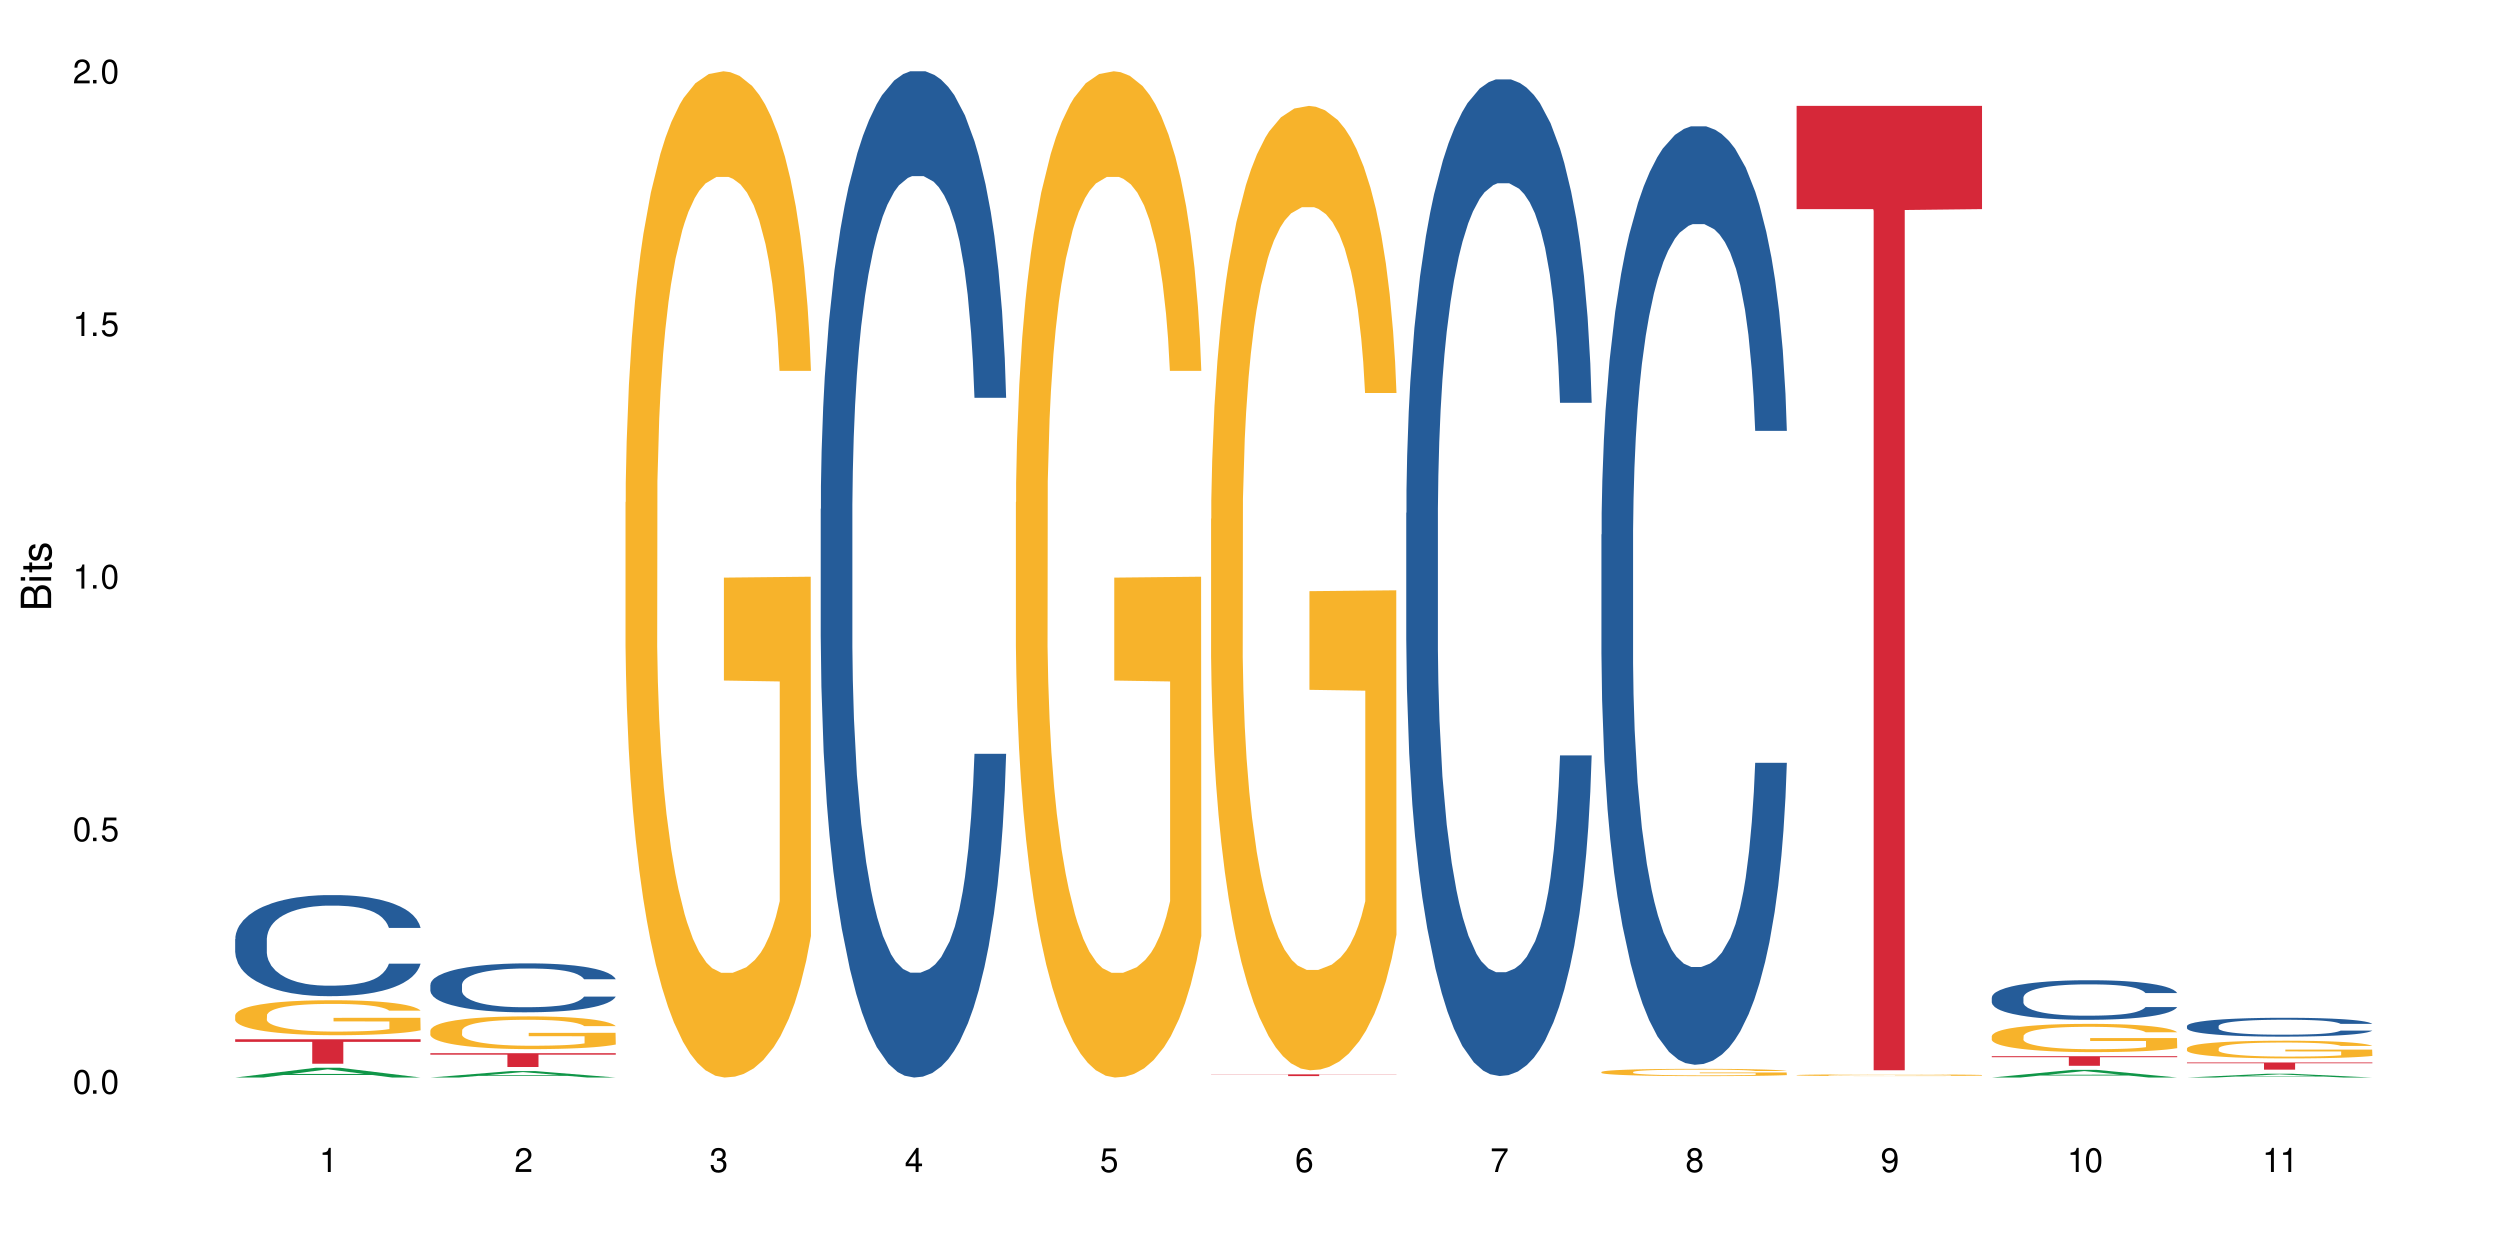 <?xml version="1.0" encoding="UTF-8"?>
<svg xmlns="http://www.w3.org/2000/svg" xmlns:xlink="http://www.w3.org/1999/xlink" width="720" height="360" viewBox="0 0 720 360">
<defs>
<g>
<g id="glyph-0-0">
</g>
<g id="glyph-0-1">
<path d="M 2.641 -6.938 C 2 -6.938 1.422 -6.656 1.078 -6.172 C 0.641 -5.562 0.406 -4.641 0.406 -3.359 C 0.406 -1.016 1.188 0.219 2.641 0.219 C 4.078 0.219 4.859 -1.016 4.859 -3.297 C 4.859 -4.641 4.656 -5.547 4.203 -6.172 C 3.844 -6.656 3.281 -6.938 2.641 -6.938 Z M 2.641 -6.188 C 3.547 -6.188 4 -5.25 4 -3.375 C 4 -1.406 3.562 -0.484 2.625 -0.484 C 1.734 -0.484 1.281 -1.438 1.281 -3.344 C 1.281 -5.25 1.734 -6.188 2.641 -6.188 Z M 2.641 -6.188 "/>
</g>
<g id="glyph-0-2">
<path d="M 1.828 -1 L 0.828 -1 L 0.828 0 L 1.828 0 Z M 1.828 -1 "/>
</g>
<g id="glyph-0-3">
<path d="M 4.562 -6.797 L 1.062 -6.797 L 0.547 -3.094 L 1.328 -3.094 C 1.719 -3.562 2.047 -3.734 2.578 -3.734 C 3.484 -3.734 4.062 -3.109 4.062 -2.094 C 4.062 -1.125 3.484 -0.531 2.578 -0.531 C 1.828 -0.531 1.375 -0.906 1.188 -1.672 L 0.328 -1.672 C 0.453 -1.109 0.547 -0.844 0.75 -0.594 C 1.125 -0.078 1.828 0.219 2.594 0.219 C 3.969 0.219 4.922 -0.781 4.922 -2.219 C 4.922 -3.562 4.031 -4.484 2.719 -4.484 C 2.25 -4.484 1.859 -4.359 1.469 -4.062 L 1.734 -5.969 L 4.562 -5.969 Z M 4.562 -6.797 "/>
</g>
<g id="glyph-0-4">
<path d="M 2.484 -4.938 L 2.484 0 L 3.328 0 L 3.328 -6.938 L 2.766 -6.938 C 2.469 -5.875 2.281 -5.734 0.984 -5.562 L 0.984 -4.938 Z M 2.484 -4.938 "/>
</g>
<g id="glyph-0-5">
<path d="M 4.859 -0.828 L 1.281 -0.828 C 1.359 -1.406 1.672 -1.781 2.5 -2.281 L 3.469 -2.828 C 4.406 -3.344 4.906 -4.062 4.906 -4.906 C 4.906 -5.484 4.672 -6.031 4.266 -6.406 C 3.859 -6.766 3.375 -6.938 2.719 -6.938 C 1.859 -6.938 1.219 -6.625 0.844 -6.031 C 0.609 -5.672 0.5 -5.234 0.484 -4.531 L 1.328 -4.531 C 1.359 -5.016 1.406 -5.281 1.531 -5.516 C 1.75 -5.938 2.188 -6.203 2.703 -6.203 C 3.469 -6.203 4.031 -5.641 4.031 -4.891 C 4.031 -4.344 3.719 -3.859 3.125 -3.516 L 2.234 -3 C 0.812 -2.172 0.406 -1.531 0.328 -0.016 L 4.859 -0.016 Z M 4.859 -0.828 "/>
</g>
<g id="glyph-0-6">
<path d="M 2.125 -3.188 L 2.578 -3.188 C 3.5 -3.188 3.984 -2.766 3.984 -1.922 C 3.984 -1.062 3.469 -0.531 2.594 -0.531 C 1.656 -0.531 1.203 -1 1.156 -2.016 L 0.312 -2.016 C 0.344 -1.453 0.438 -1.094 0.609 -0.781 C 0.953 -0.109 1.625 0.219 2.547 0.219 C 3.953 0.219 4.859 -0.625 4.859 -1.938 C 4.859 -2.828 4.516 -3.297 3.703 -3.594 C 4.344 -3.844 4.656 -4.328 4.656 -5.031 C 4.656 -6.219 3.875 -6.938 2.578 -6.938 C 1.203 -6.938 0.484 -6.172 0.453 -4.703 L 1.297 -4.703 C 1.312 -5.125 1.344 -5.359 1.453 -5.578 C 1.641 -5.969 2.062 -6.203 2.594 -6.203 C 3.344 -6.203 3.797 -5.75 3.797 -5 C 3.797 -4.516 3.609 -4.219 3.25 -4.047 C 3.016 -3.953 2.703 -3.922 2.125 -3.906 Z M 2.125 -3.188 "/>
</g>
<g id="glyph-0-7">
<path d="M 3.141 -1.672 L 3.141 0 L 3.984 0 L 3.984 -1.672 L 4.984 -1.672 L 4.984 -2.438 L 3.984 -2.438 L 3.984 -6.938 L 3.359 -6.938 L 0.266 -2.578 L 0.266 -1.672 Z M 3.141 -2.438 L 1 -2.438 L 3.141 -5.5 Z M 3.141 -2.438 "/>
</g>
<g id="glyph-0-8">
<path d="M 4.781 -5.125 C 4.609 -6.266 3.891 -6.938 2.844 -6.938 C 2.094 -6.938 1.422 -6.578 1.031 -5.953 C 0.594 -5.266 0.406 -4.422 0.406 -3.172 C 0.406 -2 0.578 -1.25 0.984 -0.641 C 1.359 -0.078 1.953 0.219 2.703 0.219 C 3.984 0.219 4.922 -0.75 4.922 -2.094 C 4.922 -3.375 4.062 -4.281 2.844 -4.281 C 2.172 -4.281 1.641 -4.031 1.281 -3.516 C 1.281 -5.234 1.828 -6.188 2.797 -6.188 C 3.391 -6.188 3.797 -5.797 3.938 -5.125 Z M 2.734 -3.531 C 3.547 -3.531 4.062 -2.953 4.062 -2.031 C 4.062 -1.156 3.484 -0.531 2.703 -0.531 C 1.922 -0.531 1.328 -1.188 1.328 -2.078 C 1.328 -2.938 1.906 -3.531 2.734 -3.531 Z M 2.734 -3.531 "/>
</g>
<g id="glyph-0-9">
<path d="M 4.984 -6.797 L 0.438 -6.797 L 0.438 -5.969 L 4.109 -5.969 C 2.5 -3.656 1.828 -2.234 1.328 0 L 2.219 0 C 2.594 -2.172 3.453 -4.047 4.984 -6.094 Z M 4.984 -6.797 "/>
</g>
<g id="glyph-0-10">
<path d="M 3.75 -3.656 C 4.469 -4.094 4.688 -4.438 4.688 -5.078 C 4.688 -6.172 3.844 -6.938 2.641 -6.938 C 1.438 -6.938 0.594 -6.172 0.594 -5.094 C 0.594 -4.438 0.812 -4.094 1.516 -3.656 C 0.734 -3.266 0.359 -2.703 0.359 -1.922 C 0.359 -0.656 1.281 0.219 2.641 0.219 C 3.984 0.219 4.922 -0.656 4.922 -1.922 C 4.922 -2.703 4.531 -3.266 3.75 -3.656 Z M 2.641 -6.188 C 3.359 -6.188 3.812 -5.75 3.812 -5.062 C 3.812 -4.406 3.344 -3.984 2.641 -3.984 C 1.922 -3.984 1.453 -4.406 1.453 -5.078 C 1.453 -5.75 1.922 -6.188 2.641 -6.188 Z M 2.641 -3.266 C 3.484 -3.266 4.062 -2.719 4.062 -1.906 C 4.062 -1.078 3.484 -0.531 2.625 -0.531 C 1.797 -0.531 1.219 -1.094 1.219 -1.906 C 1.219 -2.719 1.781 -3.266 2.641 -3.266 Z M 2.641 -3.266 "/>
</g>
<g id="glyph-0-11">
<path d="M 0.516 -1.578 C 0.672 -0.453 1.406 0.219 2.438 0.219 C 3.188 0.219 3.859 -0.141 4.266 -0.766 C 4.688 -1.453 4.891 -2.297 4.891 -3.547 C 4.891 -4.719 4.703 -5.453 4.312 -6.078 C 3.938 -6.641 3.344 -6.938 2.594 -6.938 C 1.297 -6.938 0.359 -5.969 0.359 -4.625 C 0.359 -3.344 1.234 -2.453 2.453 -2.453 C 3.094 -2.453 3.578 -2.672 4.016 -3.203 C 4 -1.484 3.469 -0.531 2.5 -0.531 C 1.906 -0.531 1.484 -0.906 1.359 -1.578 Z M 2.578 -6.203 C 3.375 -6.203 3.969 -5.531 3.969 -4.641 C 3.969 -3.797 3.391 -3.188 2.547 -3.188 C 1.734 -3.188 1.234 -3.766 1.234 -4.688 C 1.234 -5.562 1.797 -6.203 2.578 -6.203 Z M 2.578 -6.203 "/>
</g>
<g id="glyph-1-0">
</g>
<g id="glyph-1-1">
<path d="M 0 -0.953 L 0 -4.891 C 0 -5.719 -0.234 -6.344 -0.734 -6.797 C -1.188 -7.234 -1.812 -7.469 -2.5 -7.469 C -3.547 -7.469 -4.188 -7 -4.625 -5.875 C -4.984 -6.688 -5.625 -7.094 -6.531 -7.094 C -7.172 -7.094 -7.734 -6.859 -8.141 -6.391 C -8.562 -5.922 -8.75 -5.344 -8.75 -4.5 L -8.75 -0.953 Z M -4.984 -2.062 L -7.766 -2.062 L -7.766 -4.219 C -7.766 -4.844 -7.688 -5.203 -7.453 -5.5 C -7.219 -5.812 -6.859 -5.969 -6.375 -5.969 C -5.891 -5.969 -5.531 -5.812 -5.297 -5.5 C -5.062 -5.203 -4.984 -4.844 -4.984 -4.219 Z M -0.984 -2.062 L -4 -2.062 L -4 -4.781 C -4 -5.766 -3.438 -6.359 -2.484 -6.359 C -1.547 -6.359 -0.984 -5.766 -0.984 -4.781 Z M -0.984 -2.062 "/>
</g>
<g id="glyph-1-2">
<path d="M -6.281 -1.797 L -6.281 -0.797 L 0 -0.797 L 0 -1.797 Z M -8.75 -1.797 L -8.75 -0.797 L -7.484 -0.797 L -7.484 -1.797 Z M -8.75 -1.797 "/>
</g>
<g id="glyph-1-3">
<path d="M -6.281 -3.047 L -6.281 -2.016 L -8.016 -2.016 L -8.016 -1.016 L -6.281 -1.016 L -6.281 -0.172 L -5.469 -0.172 L -5.469 -1.016 L -0.719 -1.016 C -0.078 -1.016 0.281 -1.453 0.281 -2.234 C 0.281 -2.5 0.25 -2.719 0.188 -3.047 L -0.641 -3.047 C -0.609 -2.906 -0.594 -2.766 -0.594 -2.562 C -0.594 -2.141 -0.719 -2.016 -1.156 -2.016 L -5.469 -2.016 L -5.469 -3.047 Z M -6.281 -3.047 "/>
</g>
<g id="glyph-1-4">
<path d="M -4.531 -5.25 C -5.766 -5.25 -6.469 -4.422 -6.469 -2.969 C -6.469 -1.516 -5.719 -0.562 -4.547 -0.562 C -3.562 -0.562 -3.094 -1.062 -2.734 -2.562 L -2.516 -3.484 C -2.344 -4.188 -2.094 -4.469 -1.641 -4.469 C -1.047 -4.469 -0.641 -3.875 -0.641 -3 C -0.641 -2.453 -0.797 -2 -1.062 -1.75 C -1.25 -1.594 -1.422 -1.531 -1.875 -1.469 L -1.875 -0.406 C -0.422 -0.453 0.281 -1.266 0.281 -2.922 C 0.281 -4.5 -0.5 -5.516 -1.719 -5.516 C -2.656 -5.516 -3.172 -4.984 -3.469 -3.734 L -3.703 -2.766 C -3.891 -1.953 -4.156 -1.609 -4.594 -1.609 C -5.188 -1.609 -5.547 -2.125 -5.547 -2.938 C -5.547 -3.75 -5.203 -4.172 -4.531 -4.203 Z M -4.531 -5.25 "/>
</g>
</g>
</defs>
<rect x="-72" y="-36" width="864" height="432" fill="rgb(100%, 100%, 100%)" fill-opacity="1"/>
<path fill-rule="nonzero" fill="rgb(6.275%, 58.824%, 28.235%)" fill-opacity="1" d="M 67.73 310.328 L 67.789 310.328 L 90.895 307.512 L 97.91 307.512 L 121.133 310.332 L 112.973 310.332 L 107.152 309.598 L 81.652 309.598 L 75.945 310.328 L 67.73 310.328 L 84.105 309.293 L 104.816 309.289 L 94.488 307.973 L 94.375 307.969 L 94.262 307.977 L 84.047 309.289 L 84.105 309.293 Z M 67.73 310.328 "/>
<path fill-rule="nonzero" fill="rgb(14.51%, 36.078%, 60%)" fill-opacity="1" d="M 67.73 270.457 L 67.797 270.43 L 67.797 269.793 L 67.992 268.781 L 68.449 267.504 L 68.902 266.625 L 70.074 265.055 L 71.703 263.539 L 73.398 262.367 L 74.633 261.676 L 75.742 261.145 L 78.281 260.156 L 79.91 259.652 L 81.668 259.199 L 83.816 258.746 L 85.379 258.48 L 88.895 258.055 L 91.5 257.871 L 93.52 257.789 L 97.883 257.789 L 100.488 257.895 L 102.375 258.027 L 104.461 258.242 L 106.219 258.48 L 109.281 259.066 L 112.016 259.812 L 113.254 260.238 L 115.207 261.062 L 116.703 261.859 L 117.746 262.555 L 118.918 263.539 L 119.961 264.734 L 120.742 266.094 L 121.133 267.238 L 112.016 267.238 L 111.559 266.172 L 111.039 265.348 L 110.062 264.258 L 109.086 263.484 L 107.715 262.715 L 106.48 262.207 L 104.785 261.703 L 103.289 261.383 L 101.727 261.145 L 100.227 260.984 L 97.363 260.824 L 94.039 260.824 L 92.805 260.875 L 90.262 261.09 L 88.895 261.277 L 86.941 261.648 L 85.574 261.996 L 83.945 262.527 L 82.84 262.98 L 81.473 263.672 L 80.496 264.281 L 79.387 265.16 L 78.738 265.828 L 78.152 266.57 L 77.629 267.449 L 77.238 268.383 L 76.977 269.367 L 76.848 270.324 L 76.848 274.449 L 76.977 275.406 L 77.305 276.527 L 78.152 278.148 L 79.387 279.559 L 80.82 280.676 L 82.188 281.477 L 82.969 281.848 L 84.012 282.273 L 85.641 282.809 L 87.984 283.34 L 89.352 283.551 L 91.438 283.766 L 93.586 283.871 L 96.449 283.871 L 98.988 283.766 L 100.684 283.633 L 102.441 283.418 L 104.852 282.965 L 106.348 282.539 L 107.652 282.035 L 108.629 281.527 L 109.281 281.102 L 110.258 280.277 L 111.039 279.375 L 111.625 278.441 L 112.016 277.539 L 121.133 277.539 L 120.742 278.602 L 120.156 279.641 L 119.57 280.41 L 118.656 281.344 L 117.613 282.168 L 116.117 283.098 L 114.879 283.711 L 113.254 284.379 L 111.754 284.883 L 110.125 285.336 L 107.715 285.867 L 106.152 286.133 L 104.461 286.375 L 102.441 286.586 L 99.902 286.773 L 97.168 286.879 L 94.625 286.906 L 91.891 286.852 L 89.871 286.746 L 87.203 286.508 L 83.883 286.027 L 81.473 285.52 L 79.582 285.016 L 77.957 284.484 L 76.133 283.766 L 73.789 282.594 L 72.355 281.688 L 71.379 280.945 L 70.27 279.906 L 69.488 278.973 L 68.578 277.484 L 67.926 275.594 L 67.73 274.129 Z M 67.73 270.457 "/>
<path fill-rule="nonzero" fill="rgb(96.863%, 70.196%, 16.863%)" fill-opacity="1" d="M 67.73 292.383 L 67.797 292.375 L 67.797 292.191 L 68.055 291.777 L 68.707 291.207 L 69.555 290.738 L 70.465 290.367 L 71.051 290.176 L 72.027 289.898 L 72.875 289.695 L 75.023 289.285 L 77.762 288.898 L 79.258 288.73 L 80.949 288.574 L 83.359 288.398 L 84.469 288.336 L 87.855 288.188 L 91.695 288.098 L 95.93 288.07 L 97.883 288.078 L 100.555 288.113 L 104.199 288.215 L 106.285 288.309 L 107.91 288.398 L 109.605 288.52 L 111.688 288.703 L 113.645 288.926 L 115.207 289.145 L 116.77 289.422 L 118.07 289.715 L 119.18 290.039 L 120.156 290.426 L 120.742 290.746 L 121.133 291.066 L 112.078 291.066 L 111.559 290.746 L 110.973 290.496 L 109.996 290.195 L 109.02 289.973 L 108.043 289.797 L 106.219 289.559 L 104.656 289.41 L 102.703 289.285 L 100.812 289.199 L 98.664 289.145 L 97.363 289.129 L 93.91 289.129 L 90.785 289.191 L 88.961 289.266 L 87.66 289.34 L 85.836 289.477 L 84.727 289.586 L 84.078 289.66 L 82.125 289.945 L 80.82 290.203 L 80.105 290.379 L 79.191 290.652 L 78.543 290.902 L 77.824 291.27 L 77.434 291.547 L 76.914 292.172 L 76.848 293.828 L 77.043 294.176 L 77.434 294.555 L 77.957 294.887 L 78.738 295.234 L 79.52 295.5 L 80.887 295.859 L 82.059 296.098 L 82.969 296.254 L 84.727 296.504 L 85.445 296.586 L 87.137 296.75 L 88.895 296.879 L 91.047 296.992 L 92.672 297.047 L 95.277 297.094 L 98.598 297.094 L 102.508 297.035 L 104.98 296.965 L 106.676 296.891 L 107.781 296.824 L 109.148 296.723 L 110.125 296.633 L 111.039 296.531 L 112.145 296.375 L 112.145 294.176 L 96.059 294.168 L 96.059 293.137 L 121.066 293.129 L 121.133 296.723 L 119.766 296.973 L 118.07 297.211 L 116.441 297.395 L 114.75 297.551 L 112.34 297.727 L 110.387 297.836 L 107.391 297.965 L 104.656 298.047 L 101.789 298.105 L 99.25 298.133 L 96.254 298.141 L 93.586 298.121 L 90.719 298.066 L 88.441 297.992 L 86.355 297.902 L 84.273 297.781 L 81.668 297.59 L 79.973 297.434 L 78.215 297.238 L 76.457 297.008 L 74.895 296.762 L 73.852 296.566 L 72.812 296.348 L 71.703 296.07 L 70.66 295.758 L 69.879 295.473 L 69.164 295.152 L 68.645 294.848 L 68.121 294.434 L 67.859 294.102 L 67.73 293.816 Z M 67.73 292.383 "/>
<path fill-rule="nonzero" fill="rgb(83.922%, 15.686%, 22.353%)" fill-opacity="1" d="M 67.73 299.305 L 121.133 299.305 L 121.133 300.059 L 98.875 300.066 L 98.875 306.348 L 89.922 306.348 L 89.922 300.07 L 89.793 300.059 L 67.73 300.059 Z M 67.73 299.305 "/>
<path fill-rule="nonzero" fill="rgb(6.275%, 58.824%, 28.235%)" fill-opacity="1" d="M 123.941 310.332 L 124 310.328 L 147.105 308.465 L 154.125 308.465 L 177.344 310.332 L 169.184 310.332 L 163.367 309.844 L 137.863 309.844 L 132.156 310.332 L 123.941 310.332 L 140.316 309.645 L 161.027 309.641 L 150.699 308.77 L 150.586 308.77 L 150.473 308.773 L 140.258 309.641 L 140.316 309.645 Z M 123.941 310.332 "/>
<path fill-rule="nonzero" fill="rgb(14.51%, 36.078%, 60%)" fill-opacity="1" d="M 123.941 283.59 L 124.008 283.578 L 124.008 283.27 L 124.203 282.777 L 124.66 282.16 L 125.113 281.734 L 126.285 280.977 L 127.914 280.242 L 129.609 279.676 L 130.844 279.34 L 131.953 279.082 L 134.492 278.605 L 136.121 278.363 L 137.879 278.145 L 140.027 277.926 L 141.59 277.797 L 145.109 277.59 L 147.711 277.5 L 149.73 277.461 L 154.094 277.461 L 156.699 277.512 L 158.59 277.578 L 160.672 277.68 L 162.43 277.797 L 165.492 278.078 L 168.227 278.438 L 169.465 278.645 L 171.418 279.043 L 172.914 279.43 L 173.957 279.766 L 175.129 280.242 L 176.172 280.82 L 176.953 281.477 L 177.344 282.031 L 168.227 282.031 L 167.77 281.516 L 167.25 281.117 L 166.273 280.59 L 165.297 280.215 L 163.93 279.844 L 162.691 279.598 L 160.996 279.355 L 159.5 279.199 L 157.938 279.082 L 156.438 279.008 L 153.574 278.93 L 150.254 278.93 L 149.016 278.953 L 146.477 279.059 L 145.109 279.148 L 143.152 279.328 L 141.785 279.496 L 140.156 279.754 L 139.051 279.973 L 137.684 280.305 L 136.707 280.602 L 135.598 281.027 L 134.949 281.348 L 134.363 281.711 L 133.84 282.137 L 133.449 282.586 L 133.191 283.062 L 133.059 283.527 L 133.059 285.52 L 133.191 285.984 L 133.516 286.527 L 134.363 287.312 L 135.598 287.992 L 137.031 288.535 L 138.398 288.922 L 139.18 289.102 L 140.223 289.309 L 141.852 289.562 L 144.195 289.82 L 145.562 289.926 L 147.648 290.027 L 149.797 290.078 L 152.66 290.078 L 155.203 290.027 L 156.895 289.965 L 158.652 289.859 L 161.062 289.641 L 162.559 289.438 L 163.863 289.191 L 164.84 288.945 L 165.492 288.742 L 166.469 288.34 L 167.25 287.902 L 167.836 287.453 L 168.227 287.016 L 177.344 287.016 L 176.953 287.531 L 176.367 288.031 L 175.781 288.406 L 174.867 288.855 L 173.828 289.254 L 172.328 289.707 L 171.09 290.004 L 169.465 290.324 L 167.965 290.57 L 166.336 290.789 L 163.93 291.047 L 162.363 291.176 L 160.672 291.289 L 158.652 291.395 L 156.113 291.484 L 153.379 291.535 L 150.84 291.547 L 148.102 291.523 L 146.086 291.469 L 143.414 291.355 L 140.094 291.121 L 137.684 290.879 L 135.793 290.633 L 134.168 290.375 L 132.344 290.027 L 130 289.461 L 128.566 289.023 L 127.59 288.664 L 126.48 288.16 L 125.699 287.711 L 124.789 286.988 L 124.137 286.074 L 123.941 285.367 Z M 123.941 283.59 "/>
<path fill-rule="nonzero" fill="rgb(96.863%, 70.196%, 16.863%)" fill-opacity="1" d="M 123.941 296.754 L 124.008 296.746 L 124.008 296.574 L 124.27 296.188 L 124.918 295.652 L 125.766 295.211 L 126.676 294.867 L 127.266 294.684 L 128.242 294.426 L 129.086 294.238 L 131.234 293.848 L 133.973 293.488 L 135.469 293.332 L 137.164 293.184 L 139.57 293.023 L 140.68 292.961 L 144.066 292.824 L 147.906 292.738 L 152.141 292.711 L 154.094 292.719 L 156.766 292.754 L 160.41 292.848 L 162.496 292.934 L 164.125 293.023 L 165.816 293.133 L 167.902 293.305 L 169.855 293.512 L 171.418 293.719 L 172.98 293.977 L 174.281 294.254 L 175.391 294.555 L 176.367 294.918 L 176.953 295.219 L 177.344 295.523 L 168.293 295.523 L 167.77 295.219 L 167.184 294.988 L 166.207 294.703 L 165.23 294.496 L 164.254 294.332 L 162.43 294.109 L 160.867 293.969 L 158.914 293.848 L 157.023 293.773 L 154.875 293.719 L 153.574 293.703 L 150.121 293.703 L 146.996 293.762 L 145.172 293.832 L 143.871 293.902 L 142.047 294.031 L 140.941 294.133 L 140.289 294.203 L 138.336 294.469 L 137.031 294.711 L 136.316 294.875 L 135.402 295.133 L 134.754 295.367 L 134.035 295.711 L 133.645 295.969 L 133.125 296.555 L 133.059 298.109 L 133.254 298.438 L 133.645 298.789 L 134.168 299.102 L 134.949 299.426 L 135.73 299.676 L 137.098 300.012 L 138.27 300.238 L 139.18 300.383 L 140.941 300.617 L 141.656 300.695 L 143.348 300.852 L 145.109 300.969 L 147.258 301.074 L 148.883 301.125 L 151.488 301.168 L 154.812 301.168 L 158.719 301.117 L 161.191 301.047 L 162.887 300.98 L 163.992 300.918 L 165.359 300.824 L 166.336 300.738 L 167.25 300.645 L 168.355 300.496 L 168.355 298.438 L 152.27 298.426 L 152.27 297.461 L 177.277 297.453 L 177.344 300.824 L 175.977 301.059 L 174.281 301.281 L 172.656 301.453 L 170.961 301.602 L 168.551 301.766 L 166.598 301.867 L 163.602 301.988 L 160.867 302.066 L 158 302.117 L 155.461 302.145 L 152.465 302.152 L 149.797 302.133 L 146.93 302.082 L 144.652 302.016 L 142.566 301.926 L 140.484 301.816 L 137.879 301.633 L 136.188 301.488 L 134.426 301.309 L 132.668 301.09 L 131.105 300.859 L 130.062 300.676 L 129.023 300.469 L 127.914 300.211 L 126.871 299.918 L 126.09 299.652 L 125.375 299.352 L 124.855 299.066 L 124.332 298.676 L 124.074 298.367 L 123.941 298.102 Z M 123.941 296.754 "/>
<path fill-rule="nonzero" fill="rgb(83.922%, 15.686%, 22.353%)" fill-opacity="1" d="M 123.941 303.316 L 177.344 303.316 L 177.344 303.742 L 155.086 303.746 L 155.086 307.301 L 146.133 307.301 L 146.133 303.75 L 146.004 303.742 L 123.941 303.742 Z M 123.941 303.316 "/>
<path fill-rule="nonzero" fill="rgb(96.863%, 70.196%, 16.863%)" fill-opacity="1" d="M 180.152 144.652 L 180.219 144.387 L 180.219 139.094 L 180.48 127.184 L 181.129 110.777 L 181.977 97.277 L 182.891 86.691 L 183.477 81.133 L 184.453 73.195 L 185.297 67.371 L 187.449 55.461 L 190.184 44.348 L 191.68 39.582 L 193.375 35.082 L 195.785 30.055 L 196.891 28.203 L 200.277 23.965 L 204.121 21.32 L 208.352 20.527 L 210.305 20.789 L 212.977 21.848 L 216.621 24.762 L 218.707 27.406 L 220.336 30.055 L 222.027 33.496 L 224.113 38.789 L 226.066 45.141 L 227.629 51.492 L 229.191 59.43 L 230.492 67.902 L 231.602 77.164 L 232.578 88.281 L 233.164 97.543 L 233.555 106.805 L 224.504 106.805 L 223.98 97.543 L 223.395 90.398 L 222.418 81.664 L 221.441 75.312 L 220.465 70.281 L 218.641 63.402 L 217.078 59.168 L 215.125 55.461 L 213.238 53.078 L 211.086 51.492 L 209.785 50.961 L 206.332 50.961 L 203.207 52.816 L 201.383 54.934 L 200.082 57.051 L 198.258 61.02 L 197.152 64.195 L 196.5 66.312 L 194.547 74.516 L 193.242 81.93 L 192.527 86.957 L 191.617 94.898 L 190.965 102.043 L 190.246 112.629 L 189.855 120.57 L 189.336 138.566 L 189.27 186.207 L 189.465 196.262 L 189.855 207.113 L 190.379 216.641 L 191.16 226.699 L 191.941 234.375 L 193.309 244.695 L 194.48 251.578 L 195.395 256.078 L 197.152 263.223 L 197.867 265.605 L 199.562 270.367 L 201.32 274.074 L 203.469 277.25 L 205.098 278.836 L 207.699 280.16 L 211.023 280.16 L 214.93 278.574 L 217.402 276.457 L 219.098 274.34 L 220.203 272.484 L 221.57 269.574 L 222.551 266.926 L 223.461 264.016 L 224.566 259.516 L 224.566 196.262 L 208.484 195.996 L 208.484 166.355 L 233.488 166.09 L 233.555 269.574 L 232.188 276.719 L 230.492 283.602 L 228.867 288.895 L 227.172 293.395 L 224.762 298.422 L 222.809 301.598 L 219.812 305.305 L 217.078 307.688 L 214.215 309.273 L 211.672 310.066 L 208.68 310.332 L 206.008 309.805 L 203.141 308.215 L 200.863 306.098 L 198.777 303.453 L 196.695 300.012 L 194.09 294.453 L 192.398 289.953 L 190.641 284.395 L 188.879 277.777 L 187.316 270.633 L 186.277 265.074 L 185.234 258.723 L 184.125 250.781 L 183.086 241.785 L 182.305 233.578 L 181.586 224.316 L 181.066 215.582 L 180.543 203.672 L 180.285 194.145 L 180.152 185.941 Z M 180.152 144.652 "/>
<path fill-rule="nonzero" fill="rgb(14.51%, 36.078%, 60%)" fill-opacity="1" d="M 236.367 146.621 L 236.43 146.355 L 236.43 140 L 236.625 129.934 L 237.082 117.215 L 237.539 108.477 L 238.711 92.844 L 240.34 77.746 L 242.031 66.09 L 243.27 59.203 L 244.375 53.902 L 246.914 44.102 L 248.543 39.07 L 250.301 34.566 L 252.449 30.062 L 254.016 27.414 L 257.531 23.176 L 260.137 21.32 L 262.152 20.527 L 266.516 20.527 L 269.121 21.586 L 271.012 22.91 L 273.094 25.031 L 274.852 27.414 L 277.914 33.242 L 280.648 40.66 L 281.887 44.898 L 283.84 53.109 L 285.34 61.055 L 286.379 67.945 L 287.551 77.746 L 288.594 89.668 L 289.375 103.176 L 289.766 114.566 L 280.648 114.566 L 280.191 103.973 L 279.672 95.758 L 278.695 84.898 L 277.719 77.215 L 276.352 69.535 L 275.113 64.5 L 273.422 59.469 L 271.922 56.289 L 270.359 53.902 L 268.863 52.316 L 265.996 50.727 L 262.676 50.727 L 261.438 51.254 L 258.898 53.375 L 257.531 55.23 L 255.578 58.938 L 254.211 62.383 L 252.582 67.68 L 251.473 72.184 L 250.105 79.07 L 249.129 85.164 L 248.023 93.906 L 247.371 100.527 L 246.785 107.945 L 246.266 116.688 L 245.875 125.957 L 245.613 135.762 L 245.484 145.297 L 245.484 186.355 L 245.613 195.895 L 245.938 207.02 L 246.785 223.18 L 248.023 237.219 L 249.457 248.344 L 250.824 256.293 L 251.605 260 L 252.645 264.238 L 254.273 269.535 L 256.617 274.836 L 257.984 276.953 L 260.07 279.074 L 262.219 280.133 L 265.086 280.133 L 267.625 279.074 L 269.316 277.75 L 271.074 275.629 L 273.484 271.125 L 274.984 266.887 L 276.285 261.855 L 277.262 256.82 L 277.914 252.582 L 278.891 244.371 L 279.672 235.363 L 280.258 226.094 L 280.648 217.086 L 289.766 217.086 L 289.375 227.684 L 288.789 238.012 L 288.203 245.695 L 287.293 254.969 L 286.25 263.18 L 284.75 272.449 L 283.516 278.543 L 281.887 285.168 L 280.387 290.199 L 278.762 294.703 L 276.352 300 L 274.789 302.648 L 273.094 305.035 L 271.074 307.152 L 268.535 309.008 L 265.801 310.066 L 263.262 310.332 L 260.527 309.801 L 258.508 308.742 L 255.836 306.359 L 252.516 301.59 L 250.105 296.559 L 248.219 291.523 L 246.59 286.227 L 244.766 279.074 L 242.422 267.418 L 240.988 258.41 L 240.012 250.992 L 238.906 240.664 L 238.125 231.391 L 237.211 216.555 L 236.562 197.746 L 236.367 183.18 Z M 236.367 146.621 "/>
<path fill-rule="nonzero" fill="rgb(96.863%, 70.196%, 16.863%)" fill-opacity="1" d="M 292.578 144.652 L 292.641 144.387 L 292.641 139.094 L 292.902 127.184 L 293.555 110.777 L 294.398 97.277 L 295.312 86.691 L 295.898 81.133 L 296.875 73.195 L 297.723 67.371 L 299.871 55.461 L 302.605 44.348 L 304.105 39.582 L 305.797 35.082 L 308.207 30.055 L 309.312 28.203 L 312.699 23.965 L 316.543 21.32 L 320.773 20.527 L 322.73 20.789 L 325.398 21.848 L 329.047 24.762 L 331.129 27.406 L 332.758 30.055 L 334.449 33.496 L 336.535 38.789 L 338.488 45.141 L 340.051 51.492 L 341.613 59.43 L 342.918 67.902 L 344.023 77.164 L 345 88.281 L 345.586 97.543 L 345.977 106.805 L 336.926 106.805 L 336.406 97.543 L 335.82 90.398 L 334.84 81.664 L 333.863 75.312 L 332.887 70.281 L 331.066 63.402 L 329.5 59.168 L 327.547 55.461 L 325.66 53.078 L 323.512 51.492 L 322.207 50.961 L 318.758 50.961 L 315.629 52.816 L 313.809 54.934 L 312.504 57.051 L 310.68 61.02 L 309.574 64.195 L 308.922 66.312 L 306.969 74.516 L 305.668 81.93 L 304.949 86.957 L 304.039 94.898 L 303.387 102.043 L 302.672 112.629 L 302.281 120.57 L 301.758 138.566 L 301.695 186.207 L 301.891 196.262 L 302.281 207.113 L 302.801 216.641 L 303.582 226.699 L 304.363 234.375 L 305.73 244.695 L 306.902 251.578 L 307.816 256.078 L 309.574 263.223 L 310.289 265.605 L 311.984 270.367 L 313.742 274.074 L 315.891 277.25 L 317.52 278.836 L 320.125 280.16 L 323.445 280.16 L 327.352 278.574 L 329.828 276.457 L 331.52 274.34 L 332.629 272.484 L 333.996 269.574 L 334.973 266.926 L 335.883 264.016 L 336.992 259.516 L 336.992 196.262 L 320.906 195.996 L 320.906 166.355 L 345.914 166.09 L 345.977 269.574 L 344.609 276.719 L 342.918 283.602 L 341.289 288.895 L 339.598 293.395 L 337.188 298.422 L 335.234 301.598 L 332.238 305.305 L 329.5 307.688 L 326.637 309.273 L 324.098 310.066 L 321.102 310.332 L 318.43 309.805 L 315.566 308.215 L 313.285 306.098 L 311.203 303.453 L 309.117 300.012 L 306.512 294.453 L 304.82 289.953 L 303.062 284.395 L 301.305 277.777 L 299.742 270.633 L 298.699 265.074 L 297.656 258.723 L 296.551 250.781 L 295.508 241.785 L 294.727 233.578 L 294.008 224.316 L 293.488 215.582 L 292.969 203.672 L 292.707 194.145 L 292.578 185.941 Z M 292.578 144.652 "/>
<path fill-rule="nonzero" fill="rgb(96.863%, 70.196%, 16.863%)" fill-opacity="1" d="M 348.789 149.457 L 348.852 149.203 L 348.852 144.133 L 349.113 132.715 L 349.766 116.988 L 350.613 104.055 L 351.523 93.906 L 352.109 88.578 L 353.086 80.969 L 353.934 75.391 L 356.082 63.977 L 358.816 53.32 L 360.316 48.754 L 362.008 44.441 L 364.418 39.625 L 365.523 37.848 L 368.91 33.789 L 372.754 31.254 L 376.988 30.492 L 378.941 30.746 L 381.609 31.762 L 385.258 34.551 L 387.34 37.086 L 388.969 39.625 L 390.664 42.922 L 392.746 47.996 L 394.699 54.082 L 396.262 60.172 L 397.824 67.781 L 399.129 75.898 L 400.234 84.773 L 401.211 95.43 L 401.797 104.305 L 402.188 113.184 L 393.137 113.184 L 392.617 104.305 L 392.031 97.457 L 391.055 89.086 L 390.078 83 L 389.098 78.18 L 387.277 71.586 L 385.715 67.527 L 383.758 63.977 L 381.871 61.691 L 379.723 60.172 L 378.418 59.664 L 374.969 59.664 L 371.844 61.438 L 370.02 63.469 L 368.715 65.496 L 366.891 69.301 L 365.785 72.344 L 365.133 74.375 L 363.18 82.238 L 361.879 89.34 L 361.16 94.16 L 360.25 101.77 L 359.598 108.617 L 358.883 118.766 L 358.492 126.375 L 357.969 143.625 L 357.906 189.281 L 358.102 198.922 L 358.492 209.32 L 359.012 218.453 L 359.793 228.094 L 360.574 235.449 L 361.941 245.34 L 363.117 251.938 L 364.027 256.246 L 365.785 263.098 L 366.5 265.379 L 368.195 269.945 L 369.953 273.496 L 372.102 276.539 L 373.73 278.062 L 376.336 279.332 L 379.656 279.332 L 383.562 277.809 L 386.039 275.781 L 387.73 273.75 L 388.84 271.977 L 390.207 269.184 L 391.184 266.648 L 392.094 263.859 L 393.203 259.547 L 393.203 198.922 L 377.117 198.668 L 377.117 170.258 L 402.125 170.004 L 402.188 269.184 L 400.82 276.035 L 399.129 282.629 L 397.5 287.703 L 395.809 292.016 L 393.398 296.832 L 391.445 299.879 L 388.449 303.43 L 385.715 305.711 L 382.848 307.234 L 380.309 307.996 L 377.312 308.246 L 374.641 307.742 L 371.777 306.219 L 369.496 304.188 L 367.414 301.652 L 365.328 298.355 L 362.727 293.027 L 361.031 288.715 L 359.273 283.391 L 357.516 277.047 L 355.953 270.199 L 354.91 264.871 L 353.867 258.785 L 352.762 251.176 L 351.719 242.551 L 350.938 234.688 L 350.223 225.809 L 349.699 217.438 L 349.18 206.023 L 348.918 196.891 L 348.789 189.027 Z M 348.789 149.457 "/>
<path fill-rule="nonzero" fill="rgb(83.922%, 15.686%, 22.353%)" fill-opacity="1" d="M 348.789 309.41 L 402.188 309.41 L 402.188 309.465 L 379.934 309.465 L 379.934 309.914 L 370.98 309.914 L 370.98 309.465 L 348.789 309.465 Z M 348.789 309.41 "/>
<path fill-rule="nonzero" fill="rgb(14.51%, 36.078%, 60%)" fill-opacity="1" d="M 405 147.758 L 405.066 147.492 L 405.066 141.195 L 405.262 131.227 L 405.715 118.633 L 406.172 109.973 L 407.344 94.492 L 408.973 79.539 L 410.664 67.992 L 411.902 61.172 L 413.012 55.926 L 415.551 46.219 L 417.18 41.23 L 418.938 36.77 L 421.086 32.312 L 422.648 29.688 L 426.164 25.488 L 428.77 23.652 L 430.789 22.867 L 435.152 22.867 L 437.758 23.914 L 439.645 25.227 L 441.73 27.324 L 443.488 29.688 L 446.547 35.461 L 449.285 42.805 L 450.52 47.004 L 452.473 55.137 L 453.973 63.008 L 455.016 69.832 L 456.188 79.539 L 457.227 91.344 L 458.012 104.727 L 458.402 116.008 L 449.285 116.008 L 448.828 105.516 L 448.309 97.379 L 447.328 86.621 L 446.352 79.016 L 444.984 71.406 L 443.746 66.418 L 442.055 61.434 L 440.559 58.285 L 438.992 55.926 L 437.496 54.352 L 434.629 52.777 L 431.309 52.777 L 430.07 53.301 L 427.531 55.398 L 426.164 57.238 L 424.211 60.91 L 422.844 64.32 L 421.215 69.57 L 420.109 74.027 L 418.742 80.852 L 417.766 86.887 L 416.656 95.543 L 416.004 102.102 L 415.418 109.449 L 414.898 118.109 L 414.508 127.289 L 414.246 137 L 414.117 146.445 L 414.117 187.113 L 414.246 196.559 L 414.574 207.578 L 415.418 223.582 L 416.656 237.488 L 418.09 248.508 L 419.457 256.379 L 420.238 260.055 L 421.281 264.25 L 422.91 269.5 L 425.254 274.746 L 426.621 276.844 L 428.703 278.945 L 430.855 279.992 L 433.719 279.992 L 436.258 278.945 L 437.953 277.633 L 439.711 275.531 L 442.121 271.074 L 443.617 266.875 L 444.922 261.891 L 445.898 256.906 L 446.547 252.707 L 447.523 244.574 L 448.309 235.652 L 448.895 226.469 L 449.285 217.547 L 458.402 217.547 L 458.012 228.043 L 457.426 238.277 L 456.836 245.883 L 455.926 255.066 L 454.883 263.203 L 453.387 272.383 L 452.148 278.418 L 450.52 284.98 L 449.023 289.965 L 447.395 294.426 L 444.984 299.672 L 443.422 302.297 L 441.73 304.656 L 439.711 306.754 L 437.172 308.594 L 434.434 309.641 L 431.895 309.902 L 429.16 309.379 L 427.141 308.328 L 424.473 305.969 L 421.148 301.246 L 418.742 296.262 L 416.852 291.277 L 415.223 286.027 L 413.402 278.945 L 411.055 267.398 L 409.625 258.48 L 408.648 251.133 L 407.539 240.898 L 406.758 231.715 L 405.848 217.023 L 405.195 198.395 L 405 183.965 Z M 405 147.758 "/>
<path fill-rule="nonzero" fill="rgb(14.51%, 36.078%, 60%)" fill-opacity="1" d="M 461.211 153.98 L 461.277 153.734 L 461.277 147.805 L 461.473 138.418 L 461.926 126.559 L 462.383 118.406 L 463.555 103.828 L 465.184 89.746 L 466.879 78.879 L 468.113 72.453 L 469.223 67.512 L 471.762 58.371 L 473.391 53.68 L 475.148 49.477 L 477.297 45.277 L 478.859 42.809 L 482.375 38.855 L 484.98 37.125 L 487 36.383 L 491.363 36.383 L 493.969 37.371 L 495.855 38.609 L 497.941 40.586 L 499.699 42.809 L 502.762 48.242 L 505.496 55.16 L 506.73 59.113 L 508.688 66.773 L 510.184 74.184 L 511.227 80.605 L 512.398 89.746 L 513.441 100.863 L 514.223 113.465 L 514.613 124.086 L 505.496 124.086 L 505.039 114.207 L 504.52 106.547 L 503.543 96.418 L 502.562 89.254 L 501.195 82.09 L 499.961 77.395 L 498.266 72.699 L 496.77 69.734 L 495.207 67.512 L 493.707 66.031 L 490.844 64.547 L 487.52 64.547 L 486.285 65.043 L 483.742 67.02 L 482.375 68.746 L 480.422 72.207 L 479.055 75.418 L 477.426 80.359 L 476.32 84.559 L 474.953 90.984 L 473.977 96.664 L 472.867 104.816 L 472.219 110.992 L 471.633 117.91 L 471.109 126.062 L 470.719 134.711 L 470.457 143.852 L 470.328 152.746 L 470.328 191.039 L 470.457 199.934 L 470.785 210.309 L 471.633 225.379 L 472.867 238.473 L 474.301 248.848 L 475.668 256.262 L 476.449 259.719 L 477.492 263.672 L 479.121 268.613 L 481.465 273.555 L 482.832 275.531 L 484.918 277.508 L 487.066 278.496 L 489.93 278.496 L 492.469 277.508 L 494.164 276.27 L 495.922 274.297 L 498.332 270.094 L 499.828 266.141 L 501.133 261.449 L 502.109 256.754 L 502.762 252.801 L 503.738 245.145 L 504.52 236.742 L 505.105 228.098 L 505.496 219.695 L 514.613 219.695 L 514.223 229.578 L 513.637 239.215 L 513.051 246.379 L 512.137 255.023 L 511.094 262.684 L 509.598 271.332 L 508.359 277.012 L 506.73 283.188 L 505.234 287.883 L 503.605 292.082 L 501.195 297.023 L 499.633 299.496 L 497.941 301.719 L 495.922 303.695 L 493.383 305.422 L 490.648 306.41 L 488.105 306.66 L 485.371 306.164 L 483.352 305.176 L 480.684 302.953 L 477.363 298.508 L 474.953 293.812 L 473.062 289.117 L 471.438 284.176 L 469.613 277.508 L 467.27 266.637 L 465.836 258.238 L 464.859 251.32 L 463.75 241.684 L 462.969 233.039 L 462.059 219.203 L 461.406 201.66 L 461.211 188.074 Z M 461.211 153.98 "/>
<path fill-rule="nonzero" fill="rgb(96.863%, 70.196%, 16.863%)" fill-opacity="1" d="M 461.211 308.723 L 461.277 308.723 L 461.277 308.684 L 461.535 308.598 L 462.188 308.477 L 463.035 308.379 L 463.945 308.301 L 464.531 308.262 L 465.508 308.203 L 466.355 308.164 L 468.504 308.074 L 471.242 307.996 L 472.738 307.961 L 474.43 307.93 L 476.84 307.891 L 477.949 307.879 L 481.336 307.848 L 485.176 307.828 L 489.41 307.824 L 491.363 307.824 L 494.035 307.832 L 497.68 307.852 L 499.766 307.871 L 501.391 307.891 L 503.086 307.918 L 505.168 307.957 L 507.125 308 L 508.688 308.047 L 510.25 308.105 L 511.551 308.168 L 512.66 308.234 L 513.637 308.312 L 514.223 308.383 L 514.613 308.449 L 505.559 308.449 L 505.039 308.383 L 504.453 308.328 L 503.477 308.266 L 502.5 308.219 L 501.523 308.184 L 499.699 308.133 L 498.137 308.102 L 496.184 308.074 L 494.293 308.059 L 492.145 308.047 L 490.844 308.043 L 487.391 308.043 L 484.266 308.059 L 482.441 308.07 L 481.141 308.086 L 479.316 308.117 L 478.207 308.141 L 477.559 308.156 L 475.602 308.215 L 474.301 308.27 L 473.586 308.305 L 472.672 308.363 L 472.023 308.414 L 471.305 308.492 L 470.914 308.547 L 470.395 308.68 L 470.328 309.023 L 470.523 309.098 L 470.914 309.176 L 471.438 309.246 L 472.219 309.316 L 473 309.375 L 474.367 309.449 L 475.539 309.5 L 476.449 309.531 L 478.207 309.582 L 478.926 309.602 L 480.617 309.633 L 482.375 309.66 L 484.523 309.684 L 486.152 309.695 L 488.758 309.707 L 492.078 309.707 L 495.988 309.695 L 498.461 309.68 L 500.156 309.664 L 501.262 309.648 L 502.629 309.629 L 503.605 309.609 L 504.52 309.59 L 505.625 309.555 L 505.625 309.098 L 489.539 309.094 L 489.539 308.879 L 514.547 308.879 L 514.613 309.629 L 513.246 309.68 L 511.551 309.73 L 509.922 309.77 L 508.23 309.801 L 505.82 309.84 L 503.867 309.859 L 500.871 309.887 L 498.137 309.906 L 495.27 309.918 L 492.73 309.922 L 489.734 309.926 L 487.066 309.922 L 484.199 309.91 L 481.922 309.895 L 479.836 309.875 L 477.754 309.848 L 475.148 309.809 L 473.453 309.777 L 471.695 309.734 L 469.938 309.688 L 468.375 309.637 L 467.332 309.598 L 466.289 309.551 L 465.184 309.492 L 464.141 309.426 L 463.359 309.367 L 462.645 309.301 L 462.121 309.238 L 461.602 309.152 L 461.34 309.082 L 461.211 309.023 Z M 461.211 308.723 "/>
<path fill-rule="nonzero" fill="rgb(96.863%, 70.196%, 16.863%)" fill-opacity="1" d="M 517.422 309.629 L 517.488 309.629 L 517.488 309.617 L 517.75 309.598 L 518.398 309.57 L 519.246 309.547 L 520.156 309.527 L 520.742 309.516 L 521.723 309.504 L 522.566 309.492 L 524.715 309.473 L 527.453 309.453 L 528.949 309.445 L 530.645 309.438 L 533.051 309.43 L 534.16 309.426 L 537.547 309.418 L 541.387 309.414 L 545.621 309.41 L 547.574 309.414 L 550.246 309.414 L 553.891 309.418 L 555.977 309.422 L 557.605 309.43 L 559.297 309.434 L 561.379 309.445 L 563.336 309.453 L 564.898 309.465 L 566.461 309.48 L 567.762 309.492 L 568.871 309.512 L 569.848 309.531 L 570.434 309.547 L 570.824 309.562 L 561.773 309.562 L 561.25 309.547 L 560.664 309.531 L 558.711 309.508 L 557.734 309.5 L 555.91 309.484 L 554.348 309.48 L 552.395 309.473 L 550.504 309.469 L 548.355 309.465 L 543.602 309.465 L 540.477 309.469 L 538.652 309.473 L 537.352 309.477 L 535.527 309.48 L 534.418 309.488 L 533.77 309.492 L 531.816 309.504 L 530.512 309.52 L 529.797 309.527 L 528.883 309.539 L 528.234 309.555 L 527.516 309.57 L 527.125 309.586 L 526.605 309.617 L 526.539 309.699 L 526.734 309.719 L 527.125 309.734 L 527.648 309.754 L 529.211 309.785 L 530.578 309.801 L 531.75 309.812 L 532.66 309.82 L 534.418 309.832 L 535.137 309.836 L 536.828 309.848 L 538.586 309.852 L 540.738 309.859 L 542.363 309.859 L 544.969 309.863 L 548.293 309.863 L 552.199 309.859 L 554.672 309.855 L 556.367 309.852 L 557.473 309.852 L 558.84 309.844 L 559.816 309.84 L 560.73 309.836 L 561.836 309.828 L 561.836 309.719 L 545.75 309.715 L 545.75 309.664 L 570.758 309.664 L 570.824 309.844 L 569.457 309.855 L 567.762 309.867 L 566.137 309.879 L 564.441 309.887 L 562.031 309.895 L 560.078 309.898 L 557.082 309.906 L 554.348 309.91 L 551.48 309.914 L 543.277 309.914 L 540.41 309.91 L 538.133 309.906 L 536.047 309.902 L 533.965 309.898 L 531.359 309.887 L 529.664 309.879 L 527.906 309.871 L 526.148 309.859 L 524.586 309.848 L 523.543 309.836 L 522.504 309.824 L 521.395 309.812 L 520.352 309.797 L 519.57 309.781 L 518.855 309.766 L 518.336 309.75 L 517.812 309.73 L 517.555 309.715 L 517.422 309.699 Z M 517.422 309.629 "/>
<path fill-rule="nonzero" fill="rgb(83.922%, 15.686%, 22.353%)" fill-opacity="1" d="M 517.422 30.492 L 570.824 30.492 L 570.824 60.223 L 548.566 60.484 L 548.566 308.246 L 539.613 308.246 L 539.613 60.746 L 539.484 60.223 L 517.422 60.223 Z M 517.422 30.492 "/>
<path fill-rule="nonzero" fill="rgb(6.275%, 58.824%, 28.235%)" fill-opacity="1" d="M 573.633 310.332 L 573.691 310.328 L 596.797 308.121 L 603.816 308.121 L 627.035 310.332 L 618.875 310.332 L 613.059 309.754 L 587.555 309.754 L 581.852 310.332 L 573.633 310.332 L 590.008 309.516 L 610.719 309.512 L 600.391 308.48 L 600.277 308.48 L 600.164 308.484 L 589.953 309.512 L 590.008 309.516 Z M 573.633 310.332 "/>
<path fill-rule="nonzero" fill="rgb(14.51%, 36.078%, 60%)" fill-opacity="1" d="M 573.633 287.27 L 573.699 287.262 L 573.699 287.012 L 573.895 286.613 L 574.352 286.113 L 574.805 285.77 L 575.98 285.156 L 577.605 284.562 L 579.301 284.105 L 580.539 283.836 L 581.645 283.625 L 584.184 283.242 L 585.812 283.043 L 587.57 282.867 L 589.719 282.688 L 591.281 282.586 L 594.801 282.418 L 597.402 282.344 L 599.422 282.312 L 603.785 282.312 L 606.391 282.355 L 608.281 282.406 L 610.363 282.492 L 612.121 282.586 L 615.184 282.812 L 617.918 283.105 L 619.156 283.273 L 621.109 283.594 L 622.605 283.906 L 623.648 284.18 L 624.82 284.562 L 625.863 285.031 L 626.645 285.562 L 627.035 286.012 L 617.918 286.012 L 617.461 285.594 L 616.941 285.273 L 615.965 284.844 L 614.988 284.543 L 613.621 284.242 L 612.383 284.043 L 610.688 283.844 L 609.191 283.719 L 607.629 283.625 L 606.129 283.562 L 603.266 283.5 L 599.945 283.5 L 598.707 283.523 L 596.168 283.605 L 594.801 283.68 L 592.844 283.824 L 591.477 283.961 L 589.852 284.168 L 588.742 284.344 L 587.375 284.617 L 586.398 284.855 L 585.293 285.199 L 584.641 285.461 L 584.055 285.75 L 583.531 286.094 L 583.141 286.457 L 582.883 286.844 L 582.75 287.219 L 582.75 288.832 L 582.883 289.207 L 583.207 289.645 L 584.055 290.281 L 585.293 290.832 L 586.723 291.27 L 588.09 291.582 L 588.871 291.727 L 589.914 291.895 L 591.543 292.102 L 593.887 292.312 L 595.254 292.395 L 597.34 292.477 L 599.488 292.52 L 602.355 292.52 L 604.895 292.477 L 606.586 292.426 L 608.344 292.344 L 610.754 292.164 L 612.254 292 L 613.555 291.801 L 614.531 291.602 L 615.184 291.438 L 616.16 291.113 L 616.941 290.758 L 617.527 290.395 L 617.918 290.039 L 627.035 290.039 L 626.645 290.457 L 626.059 290.863 L 625.473 291.164 L 624.559 291.531 L 623.52 291.852 L 622.02 292.219 L 620.785 292.457 L 619.156 292.719 L 617.656 292.914 L 616.031 293.094 L 613.621 293.301 L 612.059 293.406 L 610.363 293.5 L 608.344 293.582 L 605.805 293.656 L 603.07 293.695 L 600.531 293.707 L 597.793 293.688 L 595.777 293.645 L 593.105 293.551 L 589.785 293.363 L 587.375 293.164 L 585.488 292.969 L 583.859 292.758 L 582.035 292.477 L 579.691 292.02 L 578.258 291.664 L 577.281 291.375 L 576.176 290.969 L 575.391 290.602 L 574.48 290.02 L 573.828 289.281 L 573.633 288.707 Z M 573.633 287.27 "/>
<path fill-rule="nonzero" fill="rgb(96.863%, 70.196%, 16.863%)" fill-opacity="1" d="M 573.633 298.359 L 573.699 298.352 L 573.699 298.203 L 573.961 297.867 L 574.609 297.406 L 575.457 297.027 L 576.371 296.73 L 576.957 296.574 L 577.934 296.352 L 578.777 296.188 L 580.93 295.852 L 583.664 295.539 L 585.16 295.406 L 586.855 295.281 L 589.266 295.137 L 590.371 295.086 L 593.758 294.969 L 597.598 294.895 L 601.832 294.871 L 603.785 294.879 L 606.457 294.906 L 610.102 294.988 L 612.188 295.062 L 613.816 295.137 L 615.508 295.234 L 617.594 295.383 L 619.547 295.562 L 621.109 295.742 L 622.672 295.965 L 623.973 296.203 L 625.082 296.461 L 626.059 296.773 L 626.645 297.035 L 627.035 297.297 L 617.984 297.297 L 617.461 297.035 L 616.875 296.836 L 615.898 296.59 L 614.922 296.41 L 613.945 296.27 L 612.121 296.074 L 610.559 295.957 L 608.605 295.852 L 606.715 295.785 L 604.566 295.742 L 603.266 295.727 L 599.812 295.727 L 596.688 295.777 L 594.863 295.836 L 593.562 295.898 L 591.738 296.008 L 590.633 296.098 L 589.98 296.156 L 588.027 296.387 L 586.723 296.598 L 586.008 296.738 L 585.098 296.961 L 584.445 297.16 L 583.727 297.457 L 583.336 297.684 L 582.816 298.188 L 582.75 299.527 L 582.945 299.809 L 583.336 300.113 L 583.859 300.383 L 584.641 300.664 L 585.422 300.879 L 586.789 301.172 L 587.961 301.363 L 588.871 301.492 L 590.633 301.691 L 591.348 301.758 L 593.039 301.891 L 594.801 301.996 L 596.949 302.086 L 598.578 302.129 L 601.18 302.168 L 604.504 302.168 L 608.41 302.121 L 610.883 302.062 L 612.578 302.004 L 613.684 301.953 L 615.051 301.871 L 616.031 301.797 L 616.941 301.715 L 618.047 301.586 L 618.047 299.809 L 601.961 299.801 L 601.961 298.969 L 626.969 298.961 L 627.035 301.871 L 625.668 302.07 L 623.973 302.266 L 622.348 302.414 L 620.652 302.539 L 618.242 302.68 L 616.289 302.77 L 613.293 302.875 L 610.559 302.941 L 607.695 302.984 L 605.152 303.008 L 602.156 303.016 L 599.488 303 L 596.621 302.957 L 594.344 302.895 L 592.258 302.82 L 590.176 302.727 L 587.57 302.57 L 585.879 302.441 L 584.117 302.285 L 582.359 302.102 L 580.797 301.898 L 579.754 301.742 L 578.715 301.566 L 577.605 301.34 L 576.566 301.09 L 575.785 300.859 L 575.066 300.598 L 574.547 300.352 L 574.023 300.02 L 573.766 299.75 L 573.633 299.52 Z M 573.633 298.359 "/>
<path fill-rule="nonzero" fill="rgb(83.922%, 15.686%, 22.353%)" fill-opacity="1" d="M 573.633 304.18 L 627.035 304.18 L 627.035 304.477 L 604.781 304.48 L 604.781 306.957 L 595.824 306.957 L 595.824 304.48 L 595.695 304.477 L 573.633 304.477 Z M 573.633 304.18 "/>
<path fill-rule="nonzero" fill="rgb(6.275%, 58.824%, 28.235%)" fill-opacity="1" d="M 629.848 310.332 L 629.902 310.332 L 653.008 309.234 L 660.027 309.234 L 683.246 310.332 L 675.09 310.332 L 669.27 310.047 L 643.766 310.047 L 638.062 310.332 L 629.848 310.332 L 646.219 309.926 L 666.93 309.926 L 656.602 309.414 L 656.488 309.41 L 656.375 309.414 L 646.164 309.926 L 646.219 309.926 Z M 629.848 310.332 "/>
<path fill-rule="nonzero" fill="rgb(14.51%, 36.078%, 60%)" fill-opacity="1" d="M 629.848 295.484 L 629.91 295.48 L 629.91 295.359 L 630.105 295.172 L 630.562 294.934 L 631.02 294.77 L 632.191 294.477 L 633.816 294.195 L 635.512 293.977 L 636.75 293.848 L 637.855 293.746 L 640.395 293.562 L 642.023 293.469 L 643.781 293.383 L 645.93 293.301 L 647.492 293.25 L 651.012 293.172 L 653.617 293.137 L 655.633 293.121 L 659.996 293.121 L 662.602 293.141 L 664.492 293.164 L 666.574 293.207 L 668.332 293.25 L 671.395 293.359 L 674.129 293.5 L 675.367 293.578 L 677.32 293.73 L 678.816 293.883 L 679.859 294.012 L 681.031 294.195 L 682.074 294.418 L 682.855 294.672 L 683.246 294.883 L 674.129 294.883 L 673.672 294.688 L 673.152 294.531 L 672.176 294.328 L 671.199 294.184 L 669.832 294.039 L 668.594 293.945 L 666.902 293.852 L 665.402 293.793 L 663.84 293.746 L 662.344 293.719 L 659.477 293.688 L 656.156 293.688 L 654.918 293.699 L 652.379 293.738 L 651.012 293.773 L 649.059 293.84 L 647.688 293.906 L 646.062 294.004 L 644.953 294.09 L 643.586 294.219 L 642.609 294.332 L 641.504 294.496 L 640.852 294.621 L 640.266 294.762 L 639.746 294.926 L 639.355 295.098 L 639.094 295.281 L 638.965 295.461 L 638.965 296.23 L 639.094 296.41 L 639.418 296.617 L 640.266 296.922 L 641.504 297.184 L 642.934 297.395 L 644.305 297.543 L 645.086 297.609 L 646.125 297.691 L 647.754 297.789 L 650.098 297.891 L 651.465 297.93 L 653.551 297.969 L 655.699 297.988 L 658.566 297.988 L 661.105 297.969 L 662.797 297.945 L 664.555 297.902 L 666.965 297.82 L 668.465 297.742 L 669.766 297.645 L 670.742 297.551 L 671.395 297.473 L 672.371 297.316 L 673.152 297.148 L 673.738 296.977 L 674.129 296.805 L 683.246 296.805 L 682.855 297.004 L 682.27 297.199 L 681.684 297.344 L 680.773 297.516 L 679.73 297.672 L 678.23 297.844 L 676.996 297.957 L 675.367 298.082 L 673.867 298.176 L 672.242 298.262 L 669.832 298.359 L 668.27 298.41 L 666.574 298.457 L 664.555 298.496 L 662.016 298.531 L 659.281 298.551 L 656.742 298.555 L 654.008 298.547 L 651.988 298.523 L 649.316 298.48 L 645.996 298.391 L 643.586 298.297 L 641.699 298.203 L 640.07 298.102 L 638.246 297.969 L 635.902 297.75 L 634.469 297.582 L 633.492 297.441 L 632.387 297.25 L 631.605 297.074 L 630.691 296.797 L 630.043 296.445 L 629.848 296.172 Z M 629.848 295.484 "/>
<path fill-rule="nonzero" fill="rgb(96.863%, 70.196%, 16.863%)" fill-opacity="1" d="M 629.848 301.906 L 629.91 301.902 L 629.91 301.809 L 630.172 301.598 L 630.824 301.309 L 631.668 301.07 L 632.582 300.883 L 633.168 300.785 L 634.145 300.648 L 634.992 300.543 L 637.141 300.336 L 639.875 300.137 L 641.371 300.055 L 643.066 299.977 L 645.477 299.887 L 646.582 299.855 L 649.969 299.781 L 653.812 299.734 L 658.043 299.719 L 659.996 299.723 L 662.668 299.742 L 666.316 299.793 L 668.398 299.84 L 670.027 299.887 L 671.719 299.949 L 673.805 300.039 L 675.758 300.152 L 677.32 300.266 L 678.883 300.406 L 680.188 300.555 L 681.293 300.719 L 682.27 300.914 L 682.855 301.074 L 683.246 301.238 L 674.195 301.238 L 673.672 301.074 L 673.086 300.949 L 672.109 300.797 L 671.133 300.684 L 670.156 300.594 L 668.332 300.473 L 666.77 300.398 L 664.816 300.336 L 662.93 300.293 L 660.777 300.266 L 659.477 300.254 L 656.023 300.254 L 652.898 300.289 L 651.074 300.324 L 649.773 300.363 L 647.949 300.434 L 646.844 300.488 L 646.191 300.527 L 644.238 300.672 L 642.934 300.801 L 642.219 300.891 L 641.309 301.027 L 640.656 301.156 L 639.941 301.34 L 639.551 301.48 L 639.027 301.797 L 638.965 302.637 L 639.16 302.816 L 639.551 303.008 L 640.07 303.176 L 640.852 303.352 L 641.633 303.488 L 643 303.668 L 644.172 303.789 L 645.086 303.871 L 646.844 303.996 L 647.559 304.039 L 649.254 304.121 L 651.012 304.188 L 653.16 304.242 L 654.789 304.27 L 657.395 304.293 L 660.715 304.293 L 664.621 304.266 L 667.098 304.227 L 668.789 304.191 L 669.895 304.16 L 671.266 304.105 L 672.242 304.062 L 673.152 304.008 L 674.258 303.93 L 674.258 302.816 L 658.176 302.812 L 658.176 302.289 L 683.18 302.285 L 683.246 304.105 L 681.879 304.234 L 680.188 304.355 L 678.559 304.449 L 676.863 304.527 L 674.453 304.617 L 672.5 304.672 L 669.504 304.738 L 666.77 304.777 L 663.906 304.809 L 661.367 304.82 L 658.371 304.824 L 655.699 304.816 L 652.836 304.789 L 650.555 304.75 L 648.473 304.703 L 646.387 304.645 L 643.781 304.547 L 642.09 304.465 L 640.332 304.367 L 638.57 304.25 L 637.008 304.125 L 635.969 304.027 L 634.926 303.914 L 633.816 303.777 L 632.777 303.617 L 631.996 303.473 L 631.277 303.309 L 630.758 303.156 L 630.238 302.945 L 629.977 302.777 L 629.848 302.633 Z M 629.848 301.906 "/>
<path fill-rule="nonzero" fill="rgb(83.922%, 15.686%, 22.353%)" fill-opacity="1" d="M 629.848 305.988 L 683.246 305.988 L 683.246 306.211 L 660.992 306.215 L 660.992 308.07 L 652.035 308.07 L 652.035 306.215 L 651.906 306.211 L 629.848 306.211 Z M 629.848 305.988 "/>
<g fill="rgb(0%, 0%, 0%)" fill-opacity="1">
<use xlink:href="#glyph-0-1" x="20.965" y="314.993"/>
<use xlink:href="#glyph-0-2" x="25.965" y="314.993"/>
<use xlink:href="#glyph-0-1" x="28.965" y="314.993"/>
</g>
<g fill="rgb(0%, 0%, 0%)" fill-opacity="1">
<use xlink:href="#glyph-0-1" x="20.965" y="242.251"/>
<use xlink:href="#glyph-0-2" x="25.965" y="242.251"/>
<use xlink:href="#glyph-0-3" x="28.965" y="242.251"/>
</g>
<g fill="rgb(0%, 0%, 0%)" fill-opacity="1">
<use xlink:href="#glyph-0-4" x="20.965" y="169.509"/>
<use xlink:href="#glyph-0-2" x="25.965" y="169.509"/>
<use xlink:href="#glyph-0-1" x="28.965" y="169.509"/>
</g>
<g fill="rgb(0%, 0%, 0%)" fill-opacity="1">
<use xlink:href="#glyph-0-4" x="20.965" y="96.767"/>
<use xlink:href="#glyph-0-2" x="25.965" y="96.767"/>
<use xlink:href="#glyph-0-3" x="28.965" y="96.767"/>
</g>
<g fill="rgb(0%, 0%, 0%)" fill-opacity="1">
<use xlink:href="#glyph-0-5" x="20.965" y="24.024"/>
<use xlink:href="#glyph-0-2" x="25.965" y="24.024"/>
<use xlink:href="#glyph-0-1" x="28.965" y="24.024"/>
</g>
<g fill="rgb(0%, 0%, 0%)" fill-opacity="1">
<use xlink:href="#glyph-0-4" x="91.93" y="337.532"/>
</g>
<g fill="rgb(0%, 0%, 0%)" fill-opacity="1">
<use xlink:href="#glyph-0-5" x="148.145" y="337.532"/>
</g>
<g fill="rgb(0%, 0%, 0%)" fill-opacity="1">
<use xlink:href="#glyph-0-6" x="204.355" y="337.532"/>
</g>
<g fill="rgb(0%, 0%, 0%)" fill-opacity="1">
<use xlink:href="#glyph-0-7" x="260.566" y="337.532"/>
</g>
<g fill="rgb(0%, 0%, 0%)" fill-opacity="1">
<use xlink:href="#glyph-0-3" x="316.777" y="337.532"/>
</g>
<g fill="rgb(0%, 0%, 0%)" fill-opacity="1">
<use xlink:href="#glyph-0-8" x="372.988" y="337.532"/>
</g>
<g fill="rgb(0%, 0%, 0%)" fill-opacity="1">
<use xlink:href="#glyph-0-9" x="429.199" y="337.532"/>
</g>
<g fill="rgb(0%, 0%, 0%)" fill-opacity="1">
<use xlink:href="#glyph-0-10" x="485.41" y="337.532"/>
</g>
<g fill="rgb(0%, 0%, 0%)" fill-opacity="1">
<use xlink:href="#glyph-0-11" x="541.625" y="337.532"/>
</g>
<g fill="rgb(0%, 0%, 0%)" fill-opacity="1">
<use xlink:href="#glyph-0-4" x="595.336" y="337.532"/>
<use xlink:href="#glyph-0-1" x="600.336" y="337.532"/>
</g>
<g fill="rgb(0%, 0%, 0%)" fill-opacity="1">
<use xlink:href="#glyph-0-4" x="651.547" y="337.532"/>
<use xlink:href="#glyph-0-4" x="656.547" y="337.532"/>
</g>
<g fill="rgb(0%, 0%, 0%)" fill-opacity="1">
<use xlink:href="#glyph-1-1" x="14.725" y="176.012"/>
<use xlink:href="#glyph-1-2" x="14.725" y="168.012"/>
<use xlink:href="#glyph-1-3" x="14.725" y="165.012"/>
<use xlink:href="#glyph-1-4" x="14.725" y="162.012"/>
</g>
</svg>
